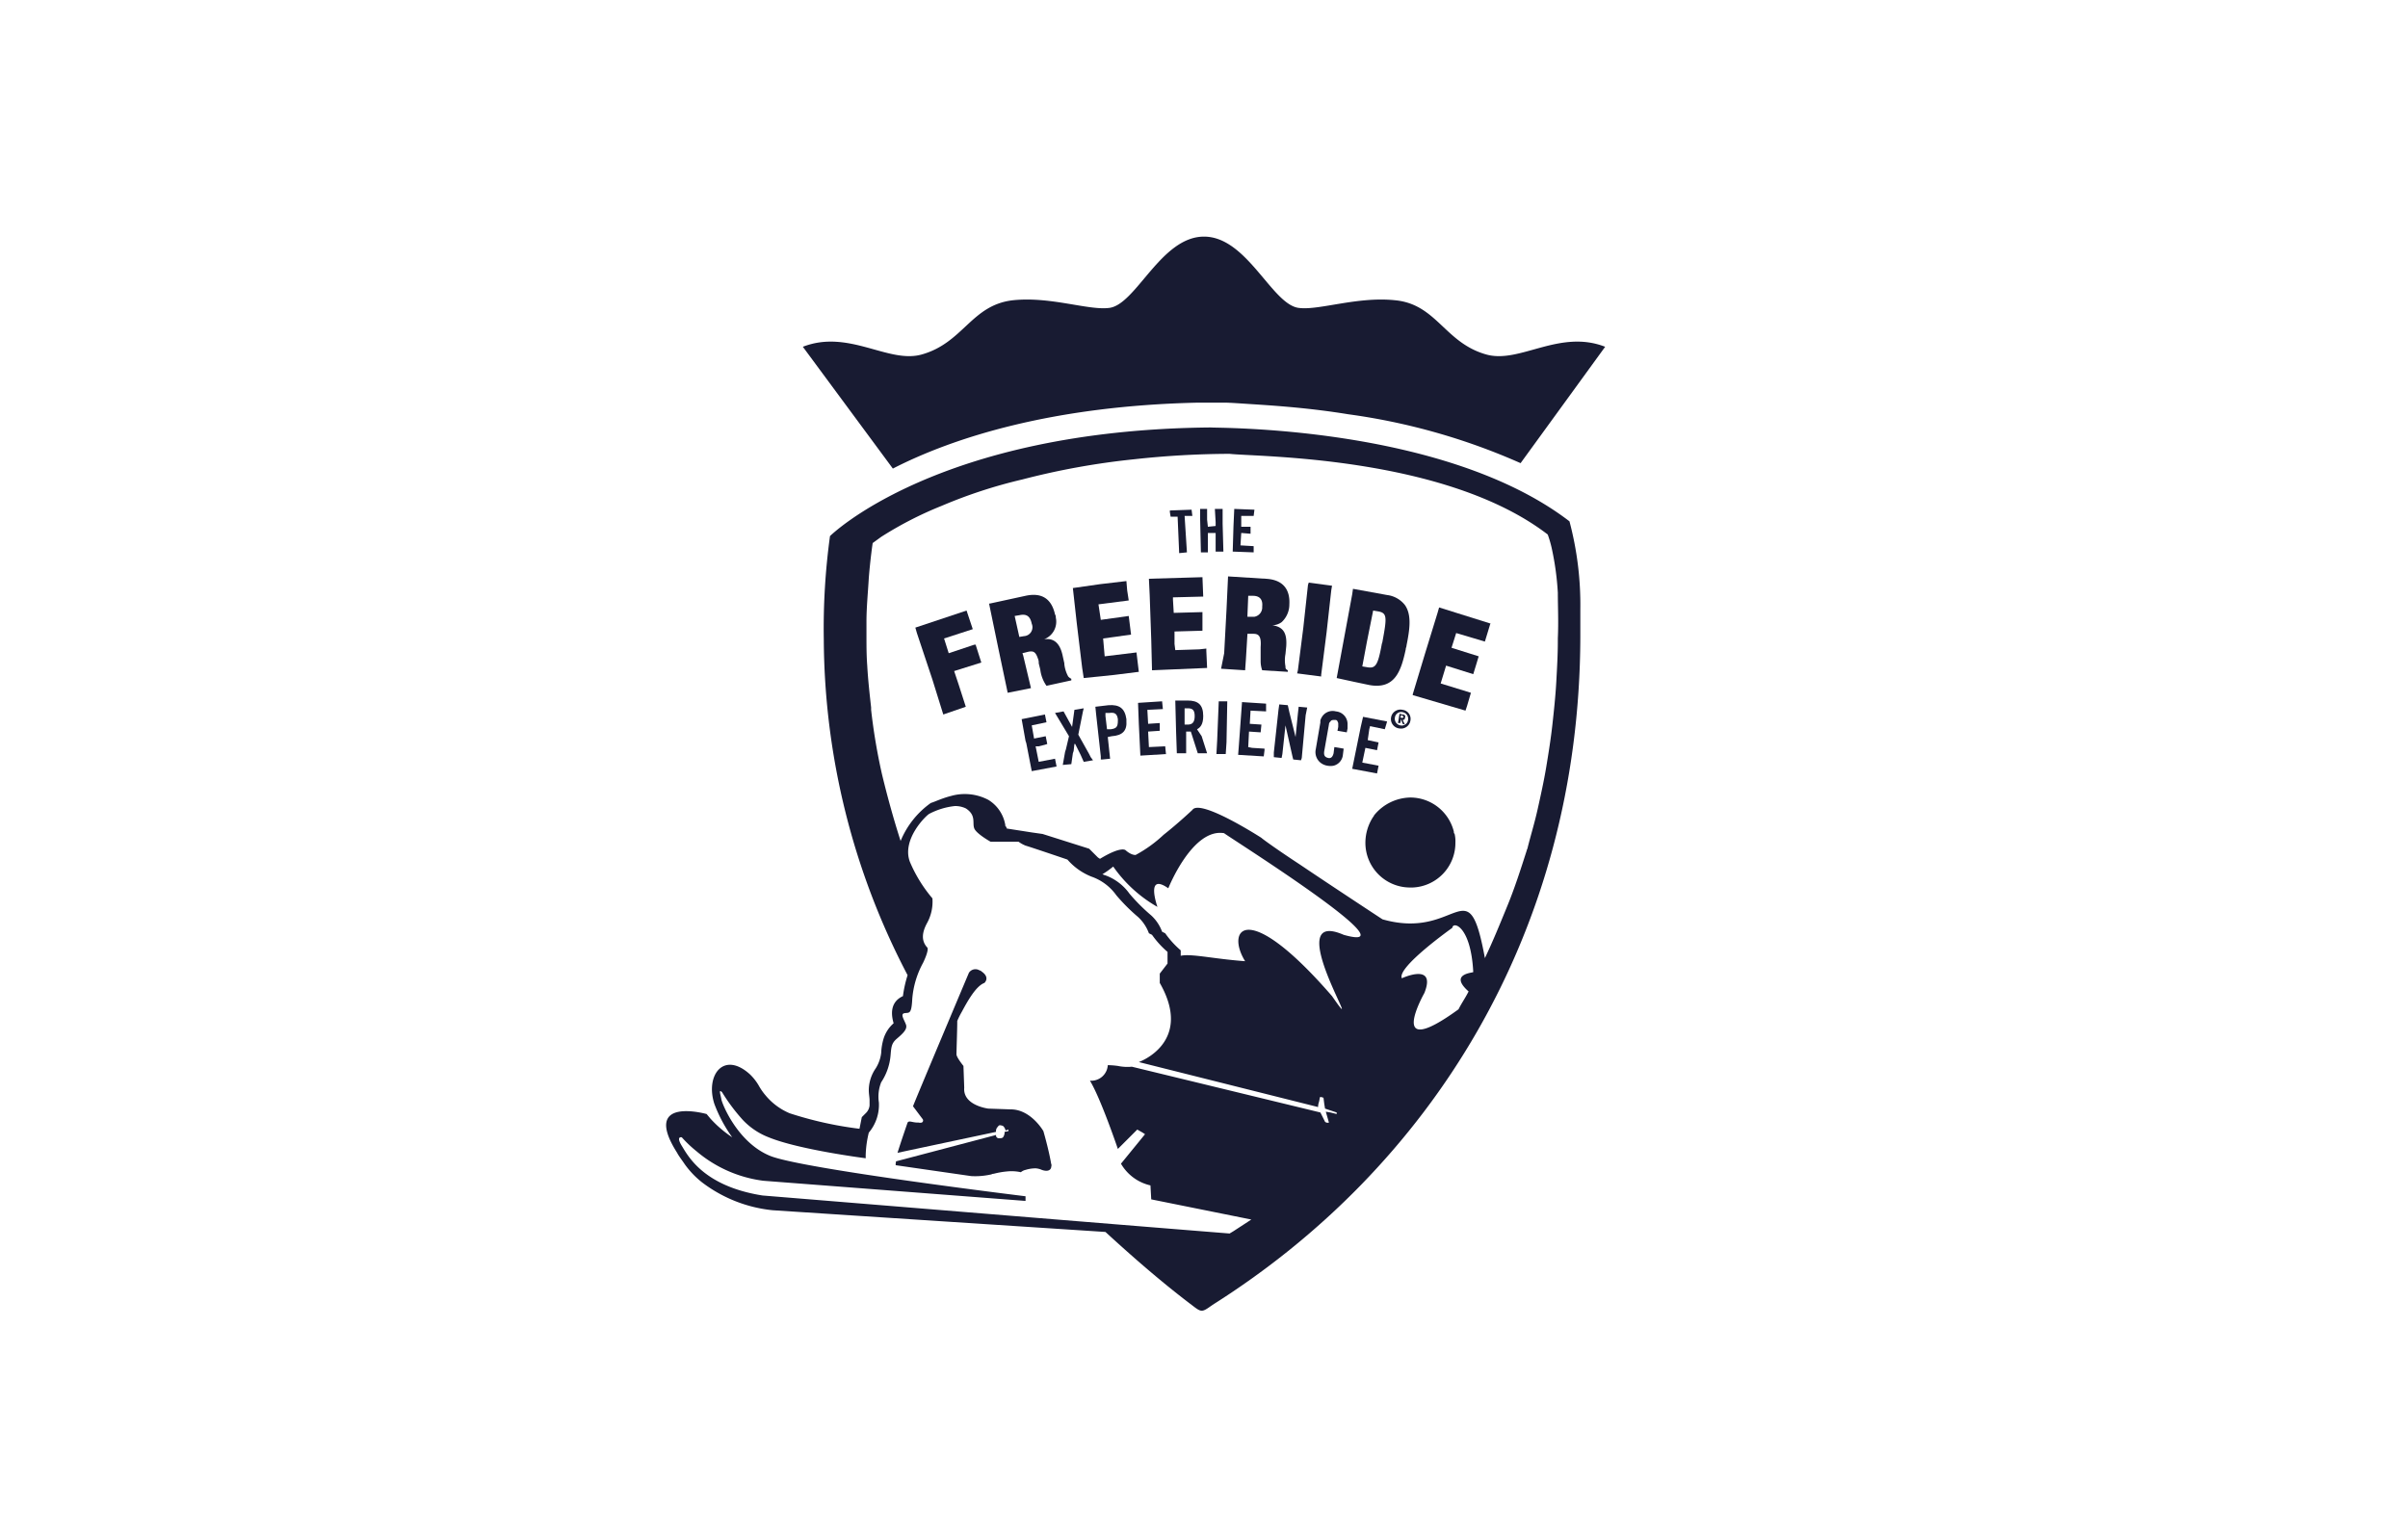 <?xml version="1.0" encoding="UTF-8"?> <svg xmlns="http://www.w3.org/2000/svg" id="Ebene_1" data-name="Ebene 1" width="10.94cm" height="6.98cm" viewBox="0 0 310 198"><defs><style> .cls-1 { fill: #181b32; } </style></defs><g><path class="cls-1" d="M202.1,67.2c-16.3-12.5-46.1-12-46.2-12.1-35.3.3-49.1,14-49.1,14a87.5,87.5,0,0,0-.8,13.3,94.08,94.08,0,0,0,10.8,43.3,15.62,15.62,0,0,0-.6,2.7c-1.3.6-1.7,1.8-1.2,3.5a4.35,4.35,0,0,0-1.3,2,7.43,7.43,0,0,0-.3,1.8,4.8,4.8,0,0,1-.7,2,5,5,0,0,0-.9,2.8c0,.5.1,1,.1,1.3v.7a1.6,1.6,0,0,1-.5,1l-.5.5-.3,1.5a47.56,47.56,0,0,1-9-2,8.13,8.13,0,0,1-3.1-2.3,7.7,7.7,0,0,1-.9-1.3,6.67,6.67,0,0,0-1.1-1.4c-3.4-3.1-5.8.1-4.6,3.8a18.37,18.37,0,0,0,2.3,4.3,14.94,14.94,0,0,1-2.8-2.4l-.5-.6s-8.5-2.4-3.8,5c.2.4.6.9,1,1.5a11.5,11.5,0,0,0,2.2,2.3,18,18,0,0,0,9.1,3.6l42.9,2.8c3.7,3.4,7.4,6.6,11.1,9.4,1.3,1,1.3,1,2.7,0,27.9-17.6,47.3-47.8,47.4-86.1V78.5A41.83,41.83,0,0,0,202.1,67.2Zm-31,77.5a.52.52,0,0,1-.5-.1l-.6-1.2-24.3-5.9a6,6,0,0,1-1.8-.1,10.3,10.3,0,0,0-1.3-.1,2.13,2.13,0,0,1-2.3,2c1.4,2.3,3.6,8.8,3.6,8.8L145,147l1.4-1.4.7.4.3.2-3.1,3.8a5.9,5.9,0,0,0,3.8,2.8l.1,1.8,12.9,2.6-2.3,1.5-.5.3c-12.6-1-60.2-4.9-60.2-4.9-7.6-1.2-9.6-5.1-10.4-6.4s0-1.1,0-1.1a15.73,15.73,0,0,0,1.9,1.8,16.55,16.55,0,0,0,8.6,3.8l33.8,2.6v-.6s-28.7-3.5-32.9-5.2-6.2-6.7-6.3-7.3-.4-1.4.1-.9a23.63,23.63,0,0,0,2.7,3.6,9.08,9.08,0,0,0,3.3,2.2c3.9,1.6,12.5,2.7,12.5,2.7v-.4a13.64,13.64,0,0,1,.4-2.9,5.55,5.55,0,0,0,1.3-3.9,5,5,0,0,1,.3-2.6,7.36,7.36,0,0,0,1.2-3.4c.1-1.1.1-1.6.8-2.2s1.4-1.2,1.2-1.8-.8-1.4-.2-1.5.9.2,1-1.8a11.59,11.59,0,0,1,1.4-4.7c.9-1.9.5-2,.5-2-.7-.8-.7-1.8,0-3.1a5.71,5.71,0,0,0,.7-3.2,18.28,18.28,0,0,1-2.9-4.7c-1.1-2.9,2.1-6,2.5-6.2a9.17,9.17,0,0,1,3.3-1,3.19,3.19,0,0,1,1.4.3c1.4.9.8,1.9,1.1,2.6s2.1,1.7,2.1,1.7h3.6a4.43,4.43,0,0,0,.9.5c.7.2,5.4,1.8,5.4,1.8a8,8,0,0,0,3.1,2.2,6.58,6.58,0,0,1,3.2,2.4,23.93,23.93,0,0,0,2.8,2.8,5.36,5.36,0,0,1,1.4,2.1l.4.2a11.86,11.86,0,0,0,2,2.2v1.5l-1,1.3v1.2c4.4,7.7-2.7,10.2-2.7,10.2l23.1,5.8a2.14,2.14,0,0,1,.1-.6c.1-.3.1-.7.2-.7s.4.1.4.1l.1.8.1.6,1.5.5h0v.2l-.8-.2-.6-.1Zm1.9-24.2c-8.5-3.7,3.5,15.1-1.5,7.9-11.1-12.8-13.7-8.5-11.2-4.5-4.1-.3-6.9-1-8.3-.7v-.7a11.86,11.86,0,0,1-2-2.2l-.4-.2a5.36,5.36,0,0,0-1.4-2.1,23.93,23.93,0,0,1-2.8-2.8,6.58,6.58,0,0,0-3.2-2.4c-.1,0-.2-.1-.3-.1a12.13,12.13,0,0,0,1.4-1,17.51,17.51,0,0,0,5.7,5.2s-1.6-4.5,1.4-2.4c0,0,3.1-7.8,7.2-7.1C157.4,107.4,182.6,123.2,173,120.5Zm16.1,7.3c-.4.8-.9,1.5-1.3,2.3-9.5,6.9-4.4-2.1-4.4-2.1,1.6-4-2.9-1.9-2.9-1.9-.7-1.4,6.5-6.5,6.5-6.5.1-.9,2.4-.2,2.7,5.7C189.7,125.4,186.5,125.5,189.1,127.8Zm11.5-45.5v.3c0,1.8-.1,3.5-.2,5.3s-.3,3.7-.5,5.5-.5,3.7-.8,5.5-.7,3.6-1.1,5.4-.9,3.4-1.3,5h0c0,.1-.1.2-.1.3-.8,2.5-1.6,5-2.6,7.4-.9,2.2-1.8,4.4-2.8,6.5-2.2-11.9-3.4-2.2-13.2-5,0,0-6.1-4-10.7-7.1-2.6-1.7-4.7-3.2-4.9-3.4,0,0-7.9-5.1-8.9-3.6,0,0-1.8,1.7-3.7,3.2a17.13,17.13,0,0,1-3.6,2.6s-.5.1-1.3-.6c0,0-.5-.6-3.3,1.1a1.38,1.38,0,0,1-.4-.3l-1-1-6-1.9-1.4-.2-3.2-.5c-.1-.1,0-.2-.2-.3.1,0-.1-.1,0-.1a4.69,4.69,0,0,0-2.2-3.3,6.49,6.49,0,0,0-4.8-.5c-1.2.3-2.2.8-2.6.9a11.27,11.27,0,0,0-3.9,4.9c-.9-2.8-1.7-5.7-2.4-8.6a75.64,75.64,0,0,1-1.4-8.3v-.3h0c-.2-1.8-.4-3.6-.5-5.4-.1-1.3-.1-2.6-.1-3.9V80.1c0-1.8.2-3.8.3-5.6.2-2.5.5-4.5.5-4.5l1.1-.8a47.22,47.22,0,0,1,7.8-4,63.47,63.47,0,0,1,10.4-3.4A96.07,96.07,0,0,1,146,59.2a115.1,115.1,0,0,1,12.3-.7c3.4.4,27.7.2,41,10.4a15,15,0,0,1,.5,1.7,36.31,36.31,0,0,1,.8,5.8C200.6,78.2,200.7,80.1,200.6,82.3Z"></path><path class="cls-1" d="M134.3,145.8s-1.6-2.8-4.2-2.8l-2.9-.1s-3.3-.4-3.1-2.7l-.1-2.8s-.9-1.1-.9-1.5.1-3.3.1-4.1v-.2a10.71,10.71,0,0,1,.6-1.2c.7-1.3,1.8-3.3,2.9-3.7,0,0,.8-.7-.4-1.5-.1-.1-.1-.1-.2-.1a1,1,0,0,0-1.4.3s-7,16.6-7.2,17.2l1.2,1.6a.35.35,0,0,1,.1.2c0,.2-.1.4-.6.3h-.1c-.7,0-1.1-.3-1.3,0,0,0-.8,2.3-1.3,3.9l1.4-.3,11.3-2.4a.75.75,0,0,1,.1-.5c.3-.4.3-.4.7-.3,0,0,.2,0,.4.5v.1h.1l.3-.1v.2l-.5.1v.1a1.07,1.07,0,0,1-.2.6c-.2.2-.7.1-.7.1l-.2-.2v-.2l-12.9,3.4c0,.3-.1.4,0,.5l9.7,1.4a9.32,9.32,0,0,0,2.5-.2c.1,0,.2-.1.4-.1a10.71,10.71,0,0,1,1.7-.3,5.6,5.6,0,0,1,1.8.1,1.36,1.36,0,0,1,.6-.3,4.44,4.44,0,0,1,1.3-.2,2.35,2.35,0,0,1,.8.2s1,.4,1.2-.3c0-.1.1-.3,0-.5C135,148.2,134.3,145.8,134.3,145.8Z"></path><path class="cls-1" d="M187.2,107.2h0a5.79,5.79,0,0,0-5.6-4.4A6.15,6.15,0,0,0,177,105h0c-.1.1-.1.2-.2.3a6.11,6.11,0,0,0-1,3.3,5.76,5.76,0,0,0,5.8,5.8h.3a5.75,5.75,0,0,0,5.5-5.8,4.1,4.1,0,0,0-.1-1.1A.37.37,0,0,1,187.2,107.2Z"></path><path class="cls-1" d="M154.3,51.9h3.2c.9,0,2.1.1,3.7.2,3.1.2,7.5.5,12.4,1.3a82,82,0,0,1,22.2,6.3l10.9-15c-5.9-2.3-11,2.2-15.3,1-5.4-1.5-6.4-6.5-11.8-7-4.8-.5-9.7,1.3-12.3,1-3.5-.3-6.7-9.2-12.3-9.2s-8.8,8.9-12.3,9.2c-2.7.3-7.5-1.5-12.3-1-5.4.6-6.4,5.5-11.8,7-4.3,1.2-9.4-3.3-15.3-1l11.6,15.7C122.7,56.4,135.5,52.3,154.3,51.9Z"></path><polygon class="cls-1" points="150.7 66.6 151.6 66.6 151.8 71.3 152.8 71.2 152.5 66.5 153 66.5 153.5 66.5 153.4 65.7 150.6 65.8 150.6 66 150.7 66.6"></polygon><polygon class="cls-1" points="157.4 67.5 157.4 65.6 156.4 65.6 156.5 67.3 156.5 67.8 155.5 67.9 155.4 67 155.4 65.6 154.5 65.6 154.5 66.8 154.6 71.2 155.5 71.2 155.5 68.7 156.5 68.7 156.5 71.1 157.5 71.1 157.4 67.5"></polygon><polygon class="cls-1" points="161.4 70.4 159.7 70.3 159.8 68.7 161 68.8 161 68.2 161 67.9 159.8 67.9 159.8 66.5 161.4 66.5 161.5 65.7 158.9 65.6 158.8 67.8 158.7 71.1 161.4 71.2 161.4 70.4"></polygon><polygon class="cls-1" points="125.6 83.1 125.4 83.1 122.1 84.2 121.5 82.3 121.5 82.3 125.2 81.1 124.4 78.7 117.8 80.9 118 81.6 120 87.6 121.4 92.1 124.3 91.1 123.4 88.3 122.8 86.5 126.3 85.4 125.6 83.2 125.6 83.1"></polygon><path class="cls-1" d="M131.7,84.5l-.1-.3.8-.2c.6-.1.9,0,1.2.9a1.27,1.27,0,0,1,.1.6l.2.8a4.56,4.56,0,0,0,.8,2.1l3.2-.7v-.2a1.38,1.38,0,0,1-.4-.3,4.3,4.3,0,0,1-.5-1.6v-.1l-.2-.9c-.3-1.5-1-2.4-2.4-2.2h0a2.43,2.43,0,0,0,1.5-2.8.6.6,0,0,0-.1-.4c-.4-1.8-1.5-2.9-3.8-2.4l-4.6,1h-.1l1.2,5.8,1.2,5.7,3-.6Zm.1-2.5-.6.1-.6-2.7.6-.1c.9-.2,1.4.1,1.6,1.1A1.15,1.15,0,0,1,131.8,82Z"></path><polygon class="cls-1" points="146.3 84.1 142.2 84.6 142 82.3 145.6 81.8 145.6 81.8 145.3 79.4 141.7 79.9 141.4 77.9 145.3 77.4 145.1 76.1 145 74.9 141.6 75.3 138.1 75.8 138.6 80.3 139.3 86.1 139.5 87.4 143.4 87 146.6 86.6 146.3 84.1"></polygon><polygon class="cls-1" points="155.3 83.6 154.4 83.7 151.3 83.8 151.2 83 151.2 81.4 154.8 81.3 154.8 78.9 151.1 79 151 77.3 151 77 154.9 76.9 154.8 74.4 147.9 74.6 148 76.7 148.2 82.4 148.3 86.4 155.4 86.1 155.3 83.9 155.3 83.6"></polygon><path class="cls-1" d="M157.2,86.2l3.1.2.1-1.4.2-3.3h.8c.7,0,1,.4.9,1.7v1.9a3.59,3.59,0,0,0,.2,1.1l3.3.2v-.2c-.2-.1-.3-.2-.3-.4v-.1a4.22,4.22,0,0,1,0-1.6l.1-1c.1-1.6-.3-2.5-1.8-2.7h0a2.14,2.14,0,0,0,1.2-.4,3.11,3.11,0,0,0,1-2.3c.1-1.8-.7-3.2-3.1-3.3l-4.8-.3-.2,4.3-.3,5.6Zm3.5-9.4h.6c.9,0,1.3.5,1.2,1.4a1.22,1.22,0,0,1-1,1.3h-.9v-.2Z"></path><polygon class="cls-1" points="170.1 87 170.8 81.5 171.4 76.1 171.5 75.5 168.5 75.1 168.4 75.4 167.8 80.9 167.1 86.4 167 86.8 170.1 87.2 170.1 87"></polygon><path class="cls-1" d="M176.3,88.3c3.3.6,4.1-1.8,4.7-4.6,0-.2.1-.3.1-.5.4-2,.7-3.9-.2-5.2a3.45,3.45,0,0,0-2.3-1.3l-4.4-.8-.1.7-1,5.4-1,5.4h0l2.3.5Zm.5-9.6.6.1c1.2.2,1.2.7.6,3.9,0,.1-.1.3-.1.4-.5,2.7-.8,3.1-1.9,2.9l-.6-.1.6-3.2Z"></path><polygon class="cls-1" points="185.1 79 183.5 84.2 181.9 89.5 181.9 89.6 188.7 91.6 188.9 91 189.4 89.3 185.5 88.1 186.2 85.8 189.7 86.9 190.1 85.6 190.4 84.6 186.9 83.5 187.5 81.6 191.2 82.7 191.9 80.4 192 80.4 185.3 78.3 185.1 79"></polygon><polygon class="cls-1" points="133.7 98.2 133.3 96.2 133.7 96.2 134.5 96 134.5 96 134.8 95.9 134.6 94.9 133.1 95.2 132.8 93.5 134.7 93.1 134.5 92.1 131.5 92.7 132 95.5 132 95.5 132.1 95.8 132.8 99.4 136 98.8 135.8 97.8 133.7 98.2"></polygon><polygon class="cls-1" points="140.2 97.2 140.2 97.2 138.8 94.7 139.4 91.7 139.5 91.3 138.3 91.5 138.3 91.5 138 93.7 138 93.7 136.9 91.7 135.8 91.9 137.6 94.9 137.2 96.6 137.2 96.6 137.1 96.9 136.8 98.6 137.9 98.5 138.1 97.1 138.2 96.8 138.2 96.8 138.3 95.9 138.4 95.9 138.9 96.9 138.9 96.9 139.1 97.3 139.5 98.2 140.7 98 140.4 97.6 140.2 97.2"></polygon><path class="cls-1" d="M145,92.7c-.2-1.4-.9-1.9-2.3-1.8l-1.7.2.1,1,.6,5.4h0v.4h.2l1-.1h0l-.3-2.8.5-.1c1.4-.1,2-.7,1.9-2ZM143,94h-.5l-.2-1.7v-.4h.5c.7-.1,1,.1,1.1.8v.2C143.9,93.7,143.7,93.9,143,94Z"></path><polygon class="cls-1" points="147.9 96.3 147.8 94.3 149.3 94.2 149.3 93.8 149.3 93.2 147.8 93.3 147.7 91.5 149.7 91.4 149.6 90.4 146.5 90.6 146.6 93.3 146.8 97.4 150.1 97.2 150 96.2 147.9 96.3"></polygon><path class="cls-1" d="M154.1,94c.4-.2.8-.6.8-1.7,0-1.5-.7-2-2-2h-1.6l.1,3.9.1,2.9h1.2V94.3h.6l.1.3.8,2.5h1.2l-.7-2.2Zm-1.2-.6h-.4V91.3h.4c.6,0,.9.2.9,1S153.5,93.4,152.9,93.4Z"></path><polygon class="cls-1" points="156.7 95.4 156.6 97.2 157.8 97.2 157.9 95.7 158 90.4 156.9 90.4 156.7 95.4"></polygon><polygon class="cls-1" points="159.9 90.5 159.5 96 159.4 97.3 162.7 97.5 162.8 96.7 162.8 96.5 161.2 96.4 160.7 96.3 160.7 96.3 160.8 94.3 162.3 94.4 162.4 93.4 160.9 93.3 161 91.6 163 91.7 163 91.1 163 90.7 159.9 90.5"></polygon><polygon class="cls-1" points="167.1 92 166.8 95 166.8 95 166 91.8 165.8 90.9 164.7 90.8 164.6 91.5 164 97 164 97.6 165 97.7 165.1 97.2 165.5 93.5 165.5 93.5 166.4 97.5 166.5 97.9 167.5 98 167.6 97.7 168.1 92.2 168.3 91.2 167.2 91.1 167.1 92"></polygon><path class="cls-1" d="M172,91.7a1.62,1.62,0,0,0-1.9.9.75.75,0,0,0-.1.5l-.6,3.5a1.75,1.75,0,0,0,.6,1.7,1.88,1.88,0,0,0,.9.4,2.13,2.13,0,0,0,.8,0,1.6,1.6,0,0,0,1.2-1.4l.1-.8-1.2-.2-.1.8c-.1.4-.3.7-.7.6s-.6-.3-.5-.9l.6-3.4a.52.52,0,0,1,.2-.4c.1-.2.3-.2.6-.2s.3.2.4.4v.5l-.1.5,1.2.2.1-.5v-.5A1.64,1.64,0,0,0,172,91.7Z"></path><polygon class="cls-1" points="177.5 98.7 175.4 98.3 175.8 96.4 177.3 96.7 177.5 95.7 176.1 95.4 176.3 94 176.4 93.6 178.3 94 178.6 93 175.5 92.4 175.2 93.7 174.1 99.1 177.3 99.7 177.5 98.7"></polygon><path class="cls-1" d="M180.6,91.5a1.22,1.22,0,1,0-.4,2.4,1.22,1.22,0,0,0,1.4-1A1.17,1.17,0,0,0,180.6,91.5Zm.7,1.3a.82.82,0,0,1-1,.7.87.87,0,0,1-.7-1,.82.82,0,0,1,1-.7A.87.87,0,0,1,181.3,92.8Z"></path><path class="cls-1" d="M180.6,92.1l-.4-.1-.2,1.2h.3l.1-.5h0l.2.6.3.1-.2-.4c0-.1-.1-.1-.1-.2a.27.27,0,0,0,.3-.3C181,92.3,180.9,92.1,180.6,92.1Zm.1.3c0,.1-.1.2-.3.1h-.1l.1-.3h.1C180.6,92.3,180.7,92.3,180.7,92.4Z"></path></g></svg> 